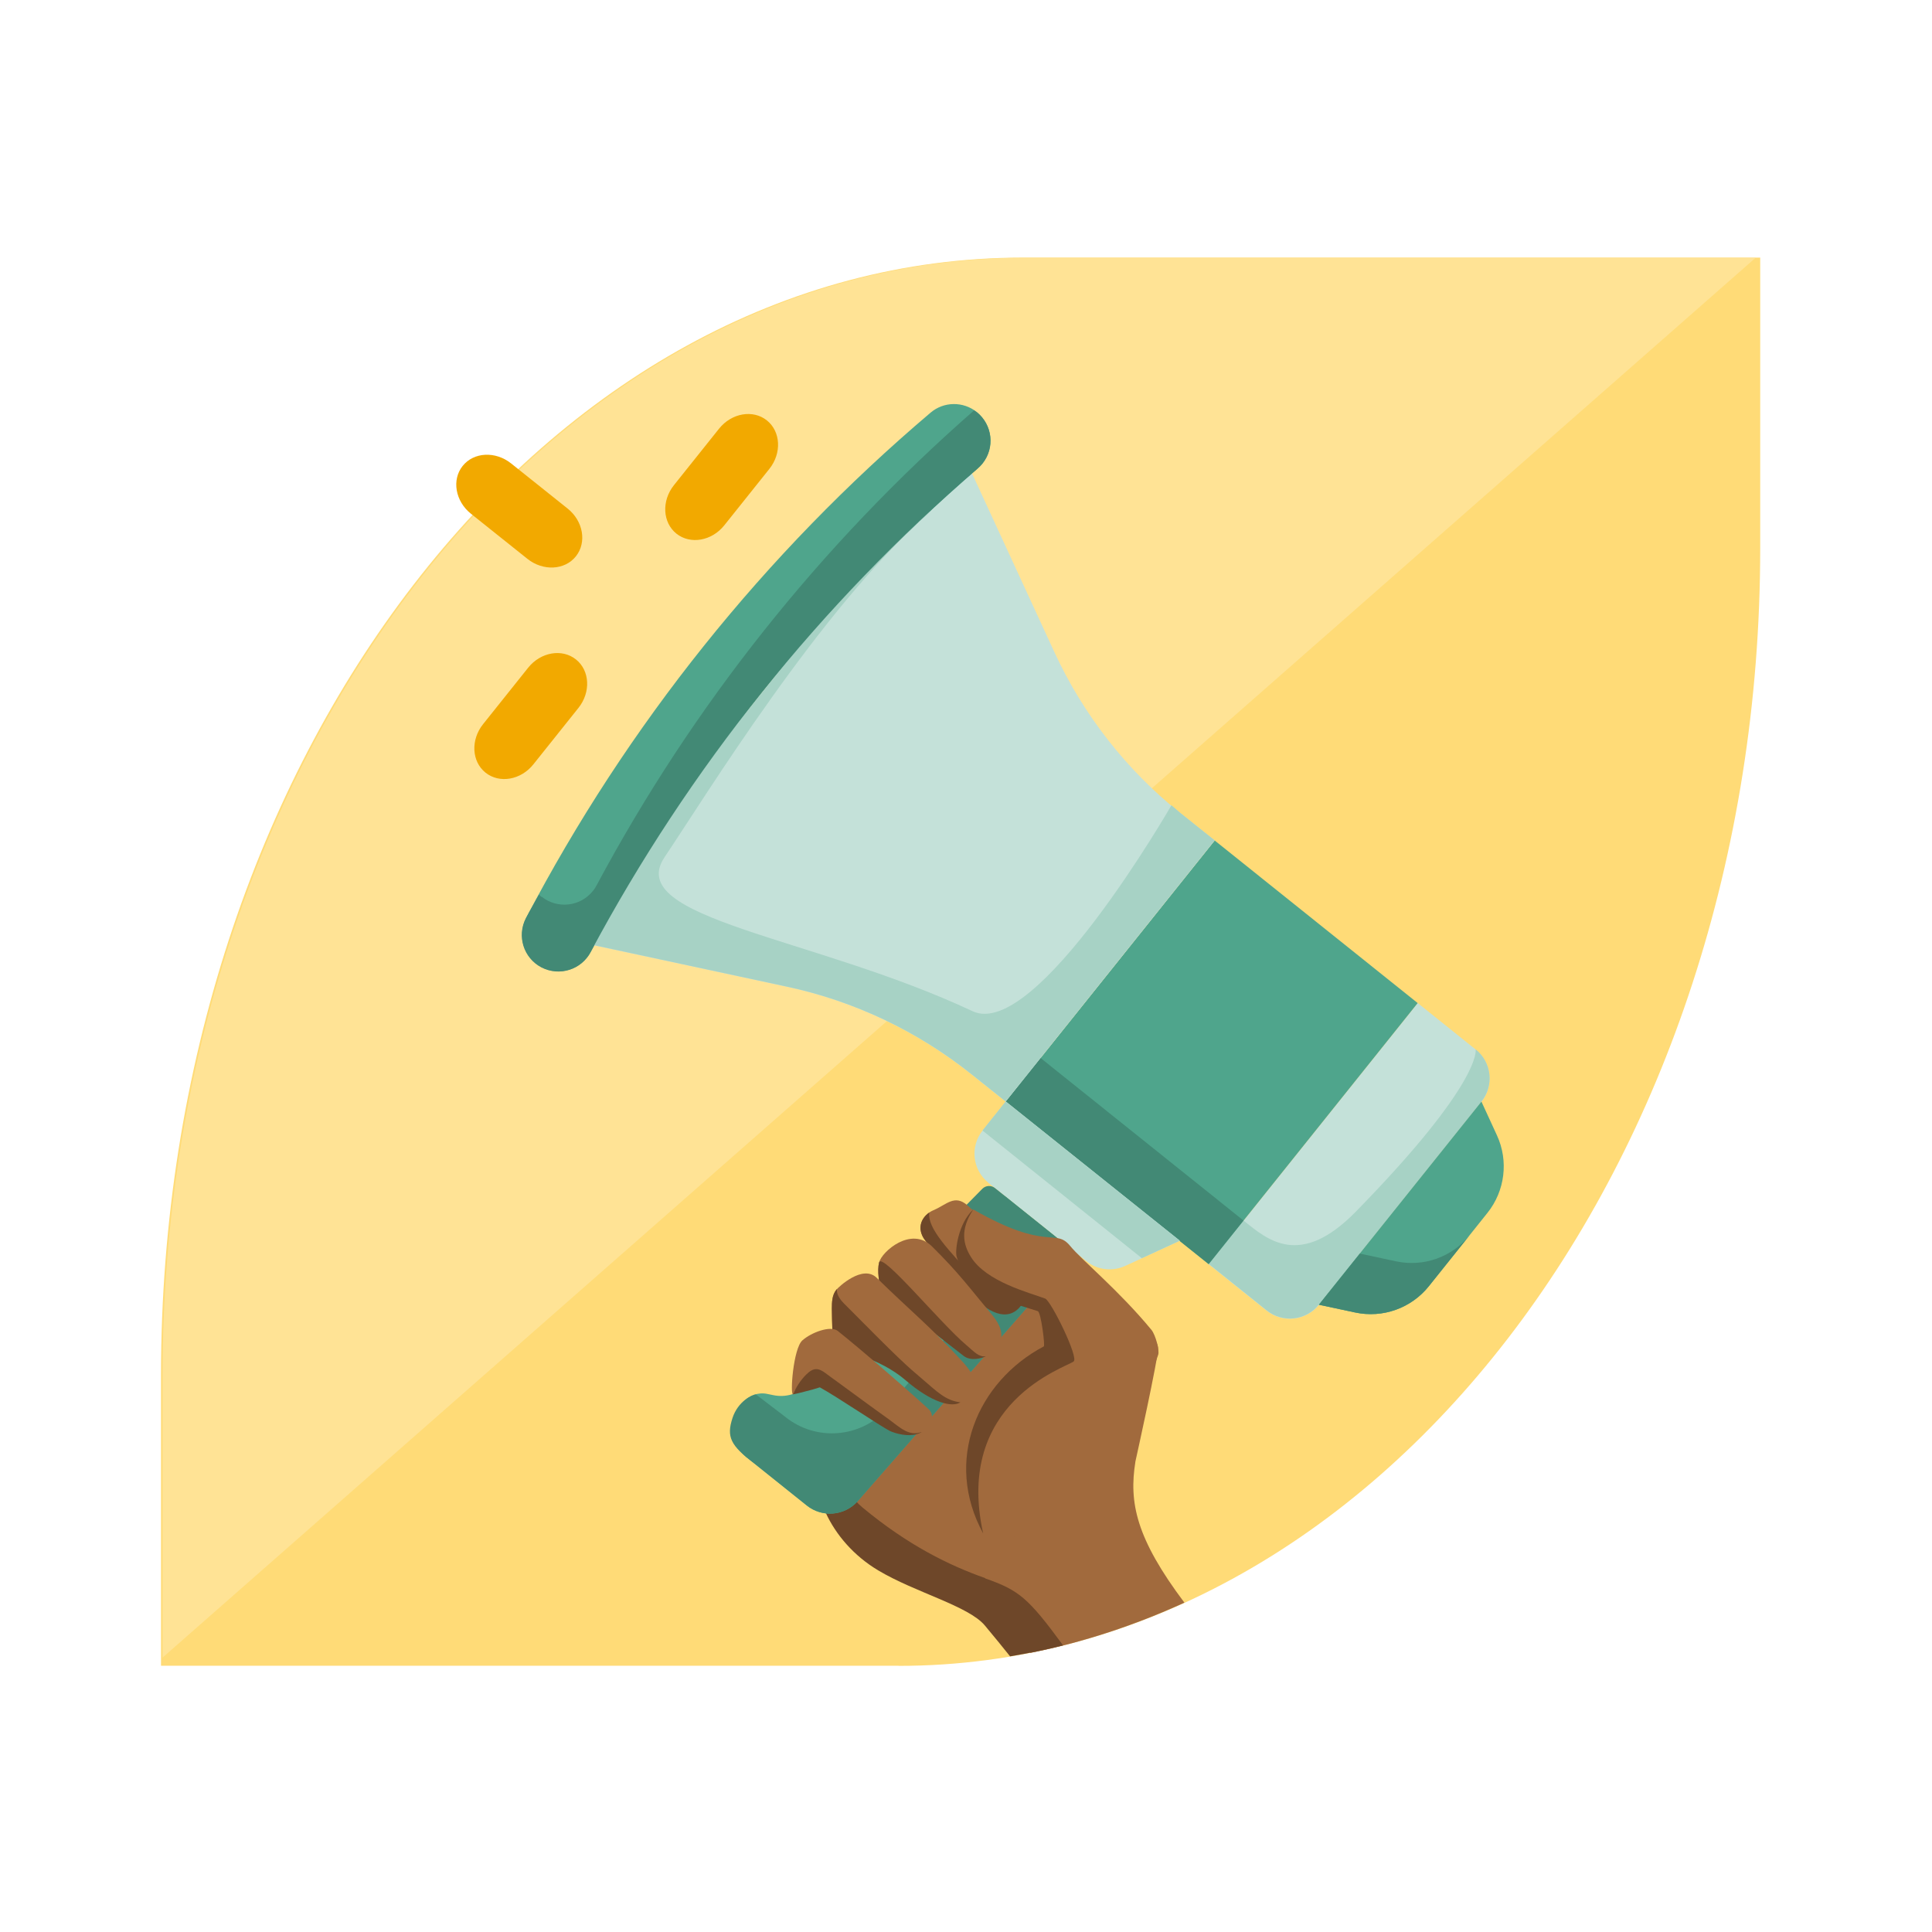 <svg width="60" height="60" viewBox="0 0 60 60" fill="none" xmlns="http://www.w3.org/2000/svg">
<path d="M27.905 51.735C42.684 51.735 54.665 36.195 54.665 17.024V8H31.76C16.981 8 5 23.54 5 42.707V51.731H27.905V51.735Z" fill="#FFDB77"/>
<path d="M54.519 8.008L5.05 51.477V42.715C5.05 23.549 17.03 8.008 31.806 8.008H54.515H54.519Z" fill="#FFE395"/>
<path d="M35.261 45.389C35.261 45.389 35.985 42.137 35.964 41.858C35.885 40.886 31.456 38.785 29.606 38.644C28.749 38.578 26.067 43.177 25.718 43.717C25.659 43.825 23.859 46.088 30.009 49.34C30.616 49.66 31.149 50.142 32.001 51.332C33.652 51.003 35.249 50.471 36.783 49.772C35.278 47.768 35.058 46.662 35.261 45.393V45.389Z" fill="#A16A3D"/>
<path d="M30.599 49.011C29.481 48.616 28.208 47.996 26.79 46.82C25.568 45.805 26.699 44.587 27.218 43.975C27.975 43.09 25.572 44.458 25.447 45.019C25.447 45.027 25.447 45.04 25.443 45.048C25.069 46.142 25.734 47.855 27.281 48.774C28.424 49.456 30.084 49.876 30.587 50.483C30.895 50.853 31.144 51.157 31.369 51.44C31.922 51.348 32.471 51.236 33.015 51.099C31.926 49.61 31.631 49.381 30.599 49.02V49.011Z" fill="#6E4729"/>
<path d="M45.828 32.593L44.028 31.15L37.536 39.26L39.337 40.703C39.836 41.102 40.559 41.019 40.959 40.524L46.007 34.219C46.406 33.72 46.323 32.997 45.828 32.598V32.593Z" fill="#C4E1D9"/>
<path d="M38.617 37.904C39.362 38.503 40.372 39.401 42.106 37.629C46.053 33.596 45.828 32.589 45.828 32.589C46.327 32.988 46.406 33.712 46.007 34.211L40.959 40.515C40.559 41.014 39.836 41.093 39.337 40.694L37.536 39.251L38.617 37.9V37.904Z" fill="#A7D2C5"/>
<path d="M40.959 40.52L42.086 40.761C42.942 40.944 43.824 40.628 44.373 39.946L46.194 37.667C46.739 36.985 46.855 36.053 46.489 35.259L46.007 34.211L40.959 40.515V40.52Z" fill="#4FA58C"/>
<path d="M45.645 38.357L44.373 39.946C43.828 40.628 42.942 40.944 42.086 40.761L40.959 40.52L42.231 38.931L43.358 39.172C44.215 39.355 45.096 39.039 45.645 38.357Z" fill="#428975"/>
<path d="M44.027 31.151L37.723 26.102L31.231 34.211L37.536 39.26L44.027 31.151Z" fill="#4FA58C"/>
<path d="M38.617 37.904L32.313 32.855L31.231 34.207L37.536 39.255L38.617 37.904Z" fill="#428975"/>
<path d="M36.671 25.262L37.723 26.102L31.232 34.211L30.179 33.371C28.499 32.028 26.532 31.092 24.432 30.643L17.538 29.163L29.793 13.847L32.745 20.251C33.644 22.201 34.987 23.919 36.667 25.262H36.671Z" fill="#C4E1D9"/>
<path d="M16.64 29.919C17.13 30.31 17.846 30.227 18.232 29.737C18.278 29.683 18.315 29.62 18.349 29.558C21.397 23.861 25.468 18.771 30.363 14.55C30.841 14.142 30.899 13.427 30.491 12.949C30.446 12.895 30.396 12.845 30.338 12.799C29.913 12.458 29.31 12.466 28.899 12.816C23.742 17.19 19.476 22.517 16.34 28.506C16.091 28.988 16.215 29.578 16.64 29.915V29.919Z" fill="#4FA58C"/>
<path d="M28.84 15.934C25.435 18.958 21.933 24.697 20.64 26.618C19.346 28.539 25.256 29.079 30.204 31.404C32.175 32.331 36.38 25.008 36.38 25.008C36.48 25.091 36.571 25.175 36.671 25.258L37.723 26.098L31.232 34.207L30.179 33.367C28.499 32.024 26.532 31.088 24.432 30.639L19.634 29.608L17.538 29.159L29.793 13.847L28.836 15.934H28.84Z" fill="#A7D2C5"/>
<path d="M16.823 27.849C17.313 28.239 18.028 28.156 18.415 27.666C18.461 27.611 18.498 27.549 18.532 27.487C21.517 21.906 25.489 16.912 30.25 12.745C30.279 12.766 30.313 12.782 30.338 12.803C30.824 13.198 30.903 13.909 30.508 14.4C30.462 14.454 30.413 14.508 30.358 14.554C25.464 18.775 21.393 23.861 18.345 29.562C18.053 30.119 17.371 30.331 16.814 30.044C16.257 29.753 16.045 29.071 16.332 28.514C16.461 28.264 16.606 28.027 16.739 27.782C16.764 27.807 16.785 27.832 16.814 27.853L16.823 27.849Z" fill="#428975"/>
<path d="M30.691 36.731L33.739 39.168C34.08 39.443 34.546 39.496 34.945 39.314L36.642 38.532L31.236 34.207L30.516 35.109C30.117 35.608 30.2 36.332 30.695 36.731H30.691Z" fill="#C4E1D9"/>
<path d="M35.465 39.077L30.512 35.109L31.232 34.207L36.638 38.532L35.465 39.072V39.077Z" fill="#A7D2C5"/>
<path d="M23.189 45.26L25.052 46.753C25.526 47.132 26.208 47.082 26.62 46.637L32.874 39.484C33.157 39.164 33.111 38.669 32.778 38.403L31.244 37.176C30.932 36.927 30.479 36.964 30.217 37.263L25.081 43.006C24.802 43.289 24.399 43.41 24.012 43.327L23.825 43.289C23.547 43.231 23.26 43.335 23.085 43.555L23.014 43.647C22.615 44.146 22.698 44.869 23.193 45.269L23.189 45.26Z" fill="#4FA58C"/>
<path d="M24.395 44.008C25.339 44.765 26.711 44.661 27.531 43.771L30.766 39.854C31.198 39.384 31.169 38.657 30.703 38.224C30.683 38.207 30.662 38.187 30.641 38.17L29.968 37.629L29.959 37.475L30.508 36.918C30.612 36.814 30.778 36.802 30.895 36.893L33.157 38.706C33.286 38.81 33.303 38.998 33.194 39.122L26.624 46.637C26.212 47.082 25.526 47.132 25.056 46.753L23.418 45.443C22.686 44.89 22.557 44.624 22.748 44.038C22.919 43.514 23.368 43.306 23.476 43.306L24.403 44.013L24.395 44.008Z" fill="#428975"/>
<path d="M31.747 40.116C31.951 40.852 30.886 40.877 30.587 40.544C30.021 39.921 29.273 39.205 28.753 38.548C28.416 38.124 28.649 37.729 28.99 37.584C29.402 37.409 29.647 37.08 30.05 37.438C31.073 38.34 31.398 38.852 31.747 40.116Z" fill="#A16A3D"/>
<path d="M31.739 40.503C31.29 41.172 30.562 40.628 30.259 40.295C29.693 39.671 29.294 39.189 28.753 38.548C28.5 38.249 28.533 37.883 28.861 37.654C28.787 38.145 29.485 38.848 30.246 39.688C30.496 39.962 31.573 40.507 31.739 40.503Z" fill="#6E4729"/>
<path d="M34.28 47.202C34.779 45.818 35.473 43.46 35.968 42.075C36.018 41.942 35.885 41.455 35.76 41.301C34.733 40.058 33.602 39.143 33.232 38.69C32.762 38.124 32.538 38.885 30.23 37.563C30.159 37.521 29.718 38.316 29.884 38.773C30.23 39.725 31.556 40.274 32.45 40.574C32.55 40.607 33.116 42.108 33.074 42.121C29.668 43.144 29.065 47.377 31.772 47.776C32.525 47.888 34.01 47.972 34.288 47.198L34.28 47.202Z" fill="#A16A3D"/>
<path d="M33.344 42.279C33.506 42.158 32.641 40.399 32.459 40.328C31.972 40.145 30.633 39.809 30.155 39.039C29.913 38.652 29.809 38.191 30.225 37.563C29.76 37.991 29.651 38.844 29.71 39.031C30.067 40.199 31.336 40.42 32.23 40.719C32.33 40.752 32.459 41.792 32.417 41.813C30.342 42.911 29.302 45.368 30.533 47.622C29.631 43.543 33.091 42.474 33.348 42.279H33.344Z" fill="#6E4729"/>
<path d="M27.356 40.108C27.306 39.829 27.235 39.468 27.302 39.206C27.385 38.869 28.296 38.07 28.941 38.706C29.78 39.534 30.105 39.991 30.824 40.852C31.074 41.152 31.161 41.447 31.053 41.68C30.874 42.071 30.375 42.353 30.022 42.083C29.148 41.405 29.065 41.193 28.45 40.528C27.984 40.025 27.697 39.846 27.356 40.108Z" fill="#A16A3D"/>
<path d="M27.356 40.108C27.306 39.829 27.235 39.467 27.302 39.206C27.385 38.869 29.207 41.098 30.013 41.775C30.259 41.983 30.392 42.15 30.62 42.121C30.479 42.187 30.142 42.279 29.926 42.108C29.34 41.647 27.947 40.574 27.356 40.108Z" fill="#6E4729"/>
<path d="M25.871 42.121C25.871 41.759 25.834 41.006 25.834 40.644C25.834 40.441 25.842 40.22 25.967 40.062C26.046 39.962 26.795 39.26 27.227 39.684C28.217 40.657 28.928 41.227 29.876 42.27C30.346 42.786 30.379 43.069 30.134 43.364C29.859 43.697 29.348 43.543 28.791 43.173C27.976 42.636 26.674 41.197 26.599 41.193C26.599 41.193 26.063 41.8 25.863 42.116L25.871 42.121Z" fill="#A16A3D"/>
<path d="M25.871 42.121C25.871 41.759 25.834 41.006 25.834 40.644C25.834 40.441 25.842 40.22 25.967 40.062C26.046 39.962 25.876 40.141 26.204 40.474C27.996 42.283 28.134 42.395 28.691 42.869C29.094 43.21 29.365 43.497 29.826 43.551C29.577 43.713 28.957 43.584 28.109 42.852C27.369 42.216 26.071 41.804 25.876 42.121H25.871Z" fill="#6E4729"/>
<path d="M24.632 43.301C24.732 43.081 24.902 42.902 25.09 42.719C25.31 42.503 25.855 42.89 25.967 42.969C26.932 43.68 27.252 43.917 27.551 44.133C27.926 44.408 28.238 44.616 28.624 44.478C28.857 44.341 29.069 43.992 28.849 43.772C28.795 43.717 28.088 43.081 27.294 42.399C26.861 42.029 26.404 41.642 26.013 41.33C25.792 41.16 25.202 41.376 24.919 41.626C24.636 41.875 24.528 43.331 24.632 43.306V43.301Z" fill="#A16A3D"/>
<path d="M24.632 43.302C24.757 43.277 24.882 43.248 25.002 43.214C25.156 43.177 25.31 43.135 25.46 43.085C26.013 43.389 27.277 44.25 27.63 44.437C27.643 44.441 27.655 44.449 27.668 44.453C27.68 44.458 27.689 44.462 27.697 44.466C27.963 44.566 28.321 44.624 28.578 44.499C28.591 44.491 28.604 44.491 28.612 44.483C28.612 44.483 28.616 44.478 28.62 44.474C28.233 44.607 27.98 44.358 27.605 44.079C27.306 43.863 26.961 43.618 25.996 42.907C25.888 42.828 25.763 42.74 25.638 42.645C25.414 42.478 25.264 42.466 25.044 42.682C24.857 42.865 24.728 43.077 24.628 43.297L24.632 43.302Z" fill="#6E4729"/>
<path d="M15.874 14.393C15.387 14.004 14.713 14.038 14.368 14.47C14.024 14.901 14.139 15.566 14.626 15.955L16.379 17.355C16.866 17.744 17.54 17.709 17.884 17.278C18.229 16.846 18.114 16.181 17.627 15.793L15.874 14.393Z" fill="#F2A900"/>
<path d="M23.893 14.562C24.282 14.075 24.247 13.401 23.816 13.056C23.384 12.711 22.719 12.827 22.33 13.314L20.93 15.067C20.541 15.554 20.576 16.228 21.007 16.573C21.439 16.917 22.104 16.802 22.493 16.315L23.893 14.562Z" fill="#F2A900"/>
<path d="M15.002 22.49C14.613 22.977 14.647 23.651 15.079 23.996C15.511 24.34 16.176 24.225 16.564 23.738L17.964 21.985C18.353 21.498 18.319 20.824 17.887 20.48C17.456 20.135 16.791 20.25 16.402 20.737L15.002 22.49Z" fill="#F2A900"/>
</svg>
